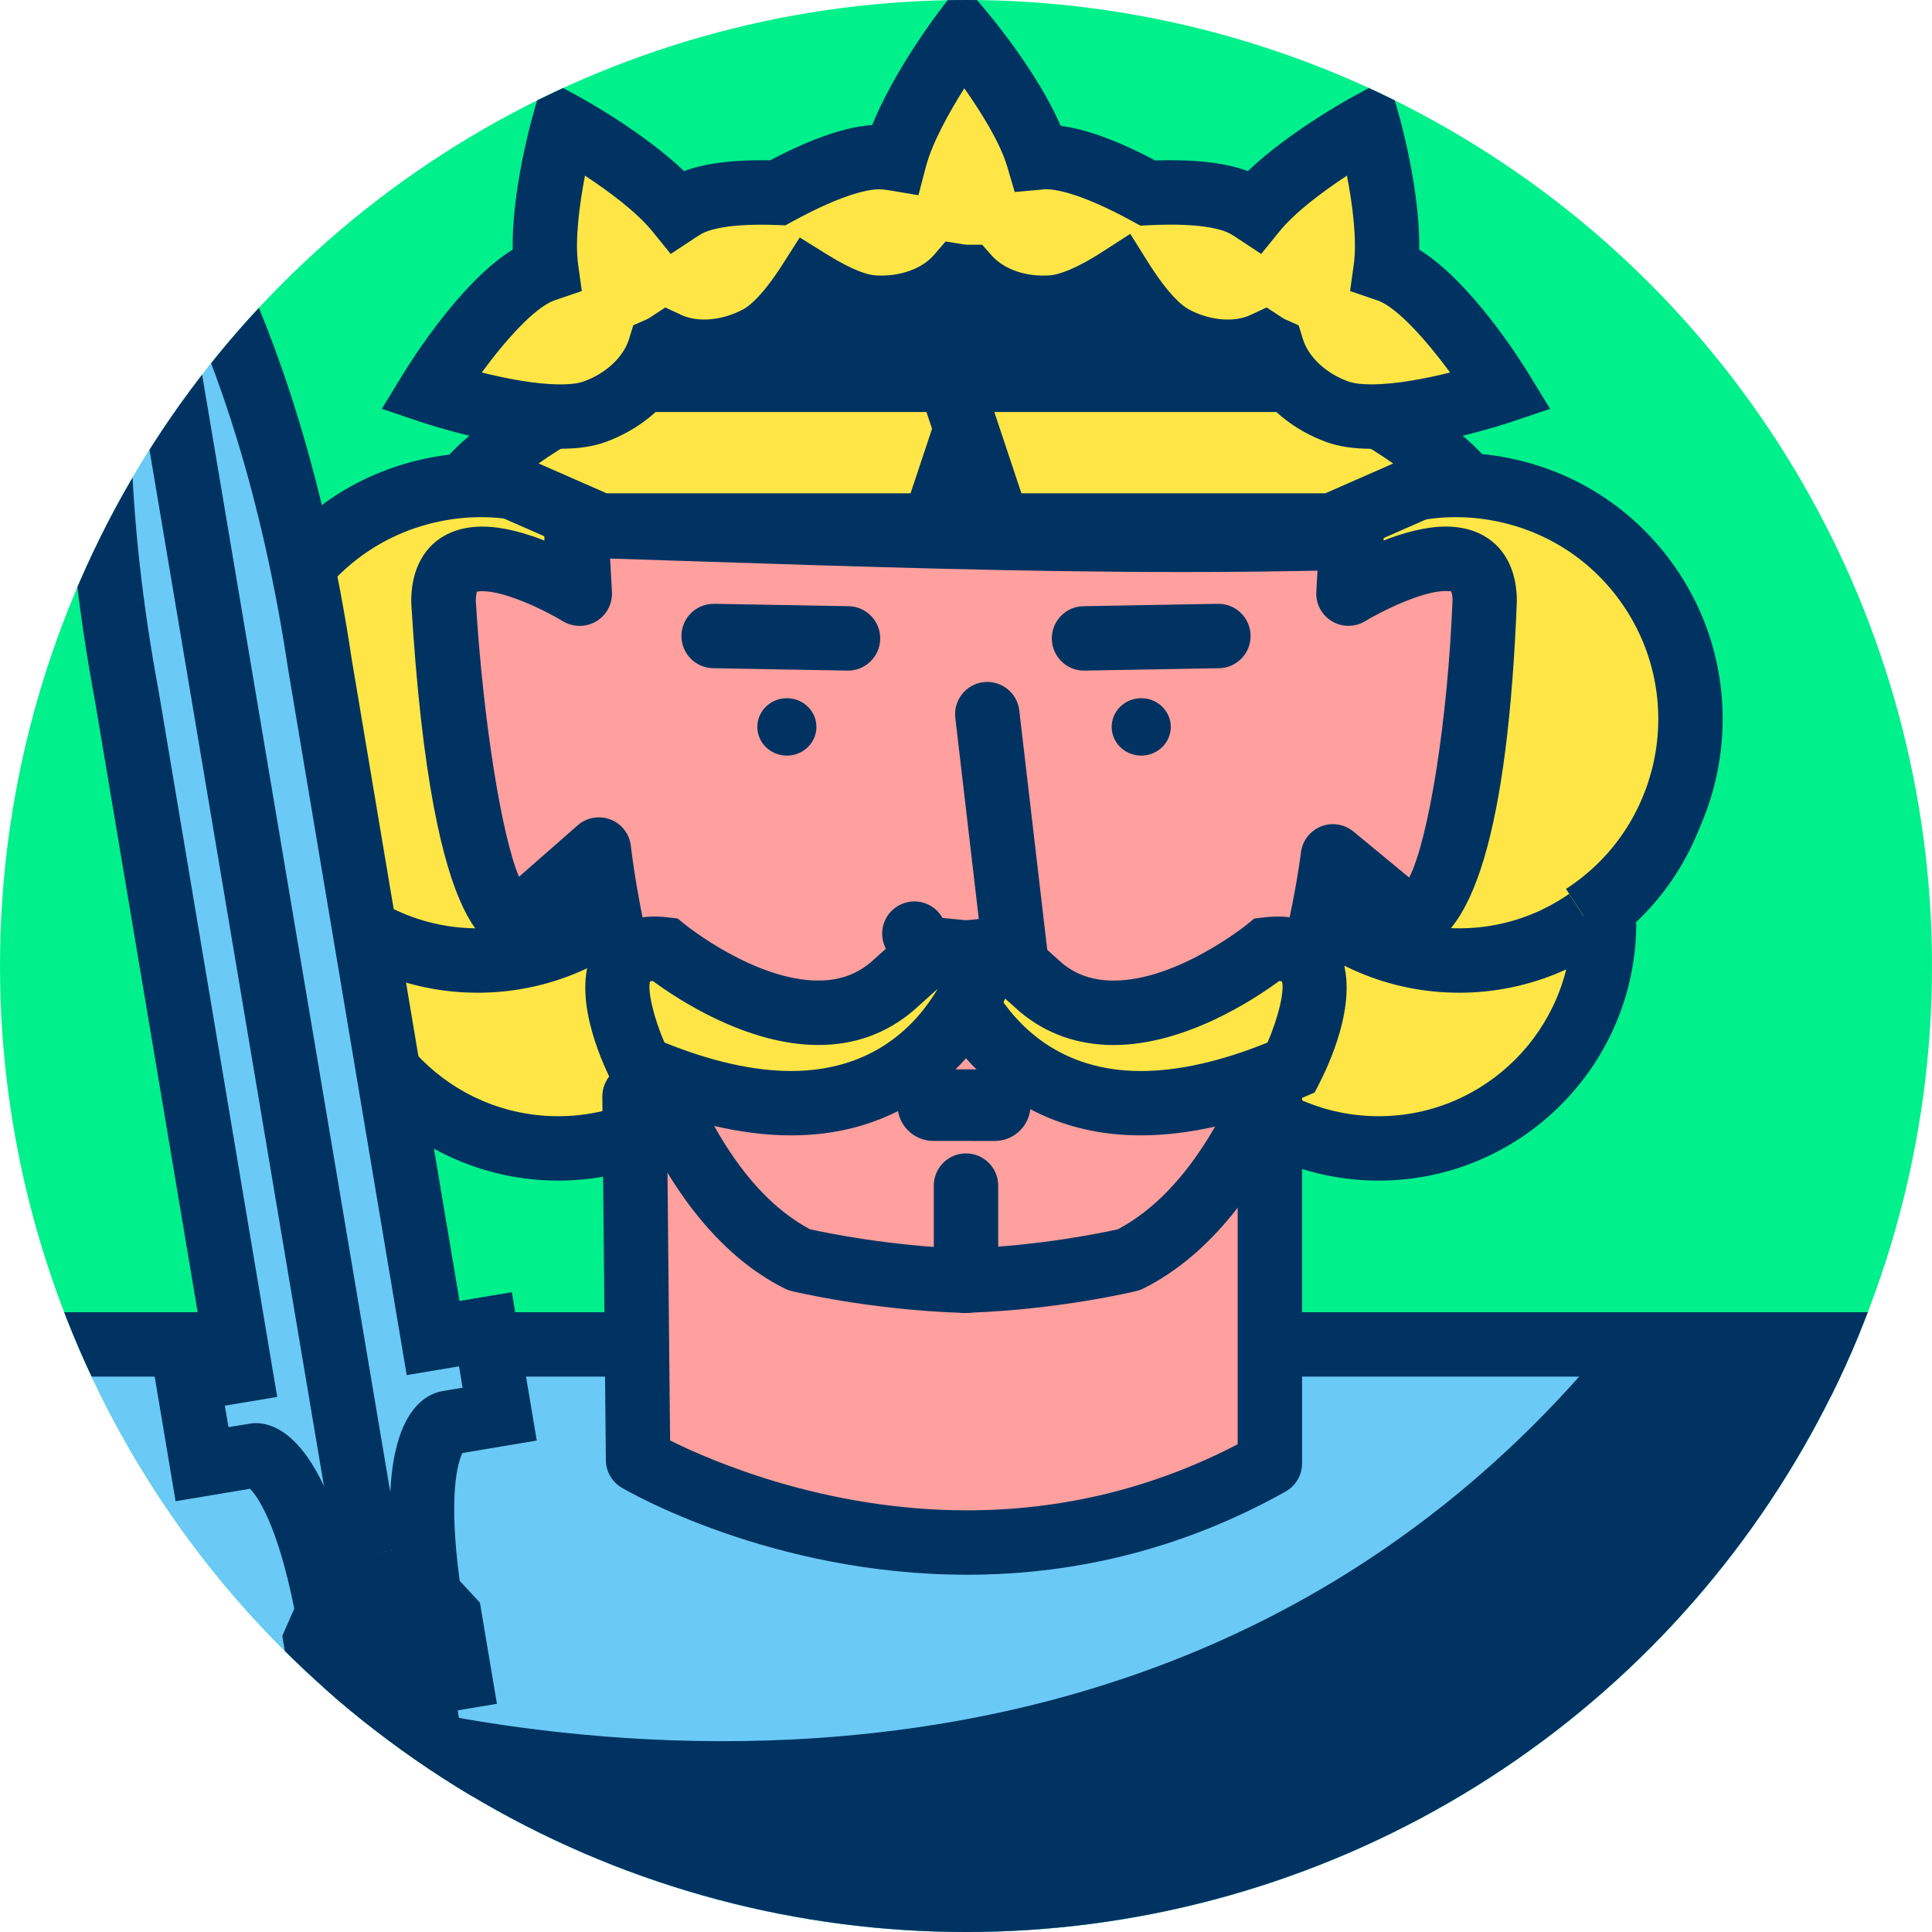 <svg xmlns="http://www.w3.org/2000/svg" xmlns:xlink="http://www.w3.org/1999/xlink" viewBox="0 0 120 120" enable-background="new 0 0 120 120"><defs><circle id="0" cx="60" cy="60" r="60"/><circle id="1" cx="60" cy="60" r="60"/><clipPath id="2"><use xlink:href="#0"/></clipPath><clipPath><use xlink:href="#1"/></clipPath></defs><g clip-path="url(#2)"><use xlink:href="#1" fill="#00f08b"/></g><g clip-path="url(#2)"><g><g><path fill="#ffe646" d="m48.667 57.33c0 7.731-6.268 14-14 14-7.732 0-14-6.269-14-14"/><path fill="#003361" d="m34.667 73.33c-8.822 0-16-7.178-16-16h4c0 6.617 5.383 12 12 12s12-5.383 12-12h4c0 8.822-7.178 16-16 16"/></g><g><path fill="#ffe646" d="m43.667 45.665c0 7.731-6.268 14-14 14-7.732 0-14-6.269-14-14"/><path fill="#003361" d="m29.667 61.66c-8.822 0-16-7.178-16-16h4c0 6.617 5.383 12 12 12s12-5.383 12-12h4c0 8.822-7.178 16-16 16"/></g></g><g><path fill="#ffe646" d="m21.949 56.895c-6.746-4.362-8.68-13.367-4.319-20.11 4.362-6.748 13.368-8.68 20.11-4.317"/><path fill="#003361" d="m20.863 58.57c-7.661-4.954-9.865-15.218-4.913-22.88 2.399-3.712 6.101-6.268 10.423-7.194 4.324-.932 8.746-.116 12.457 2.283l-2.172 3.359c-2.814-1.82-6.168-2.437-9.446-1.731-3.277.703-6.083 2.641-7.903 5.455-3.755 5.81-2.084 13.593 3.725 17.349l-2.171 3.359"/></g></g><g clip-path="url(#2)"><g><g><path fill="#ffe646" d="m71.63 57.33c0 7.731 6.269 14 14 14 7.731 0 14-6.269 14-14"/><path fill="#003361" d="m85.63 73.33c-8.822 0-16-7.178-16-16h4c0 6.617 5.383 12 12 12s12-5.383 12-12h4c0 8.822-7.178 16-16 16"/></g><g><path fill="#ffe646" d="m76.63 45.665c0 7.731 6.269 14 14 14 7.731 0 14-6.269 14-14"/><path fill="#003361" d="m90.63 61.66c-8.822 0-16-7.178-16-16h4c0 6.617 5.383 12 12 12s12-5.383 12-12h4c0 8.822-7.178 16-16 16"/></g></g><g><path fill="#ffe646" d="m98.35 56.895c6.746-4.362 8.68-13.367 4.318-20.11-4.361-6.748-13.367-8.68-20.11-4.317"/><path fill="#003361" d="m99.44 58.57l-2.172-3.359c5.81-3.756 7.48-11.539 3.725-17.349-1.819-2.815-4.626-4.752-7.902-5.455-3.278-.705-6.632-.089-9.445 1.731l-2.172-3.359c3.712-2.399 8.136-3.212 12.456-2.283 4.322.927 8.02 3.482 10.423 7.194 4.951 7.662 2.748 17.926-4.913 22.88"/></g></g><g clip-path="url(#2)"><path fill="#6bc9f6" d="m.835 130.32v-46.81h114.86v47.07z"/><path fill="#003361" d="m117.69 132.58l-118.86-.265v-50.81h118.86v51.07m-114.86-4.255l110.86.245v-43.06h-110.86v42.819"/></g><g clip-path="url(#2)"><path fill="#ff9f9e" d="m39.63 90.68c0 0 19.292 11.398 39.24.218v-22.8h-39.463l.22 22.582"/><path fill="#003361" d="m60.06 97.81c0 0 0 0-.002 0-12.147 0-21.07-5.188-21.443-5.409-.603-.355-.976-1-.983-1.702l-.22-22.582c-.005-.534.203-1.048.579-1.427.375-.379.887-.593 1.421-.593h39.463c1.104 0 2 .896 2 2v22.8c0 .724-.391 1.391-1.022 1.745-6.121 3.429-12.78 5.168-19.793 5.168m-18.44-8.341c2.504 1.248 9.604 4.341 18.438 4.341 0 0 .002 0 .002 0 5.933 0 11.583-1.38 16.815-4.105v-19.608h-35.443l.188 19.372"/></g><g clip-path="url(#2)"><path fill="#ff9f9e" d="m83.75 36.871l.194-3.481c-16.04.444-32.11-.276-48.17-.766l.236 4.247c0 0-8.465-5.17-8.465.471 0 0 1.214 20.233 4.704 19.748l4.943-4.338c0 0 2.107 20.323 12.449 25.494 0 0 4.63 1.118 10.131 1.295v.008c.039 0 .073-.003.109-.004.038 0 .071.003.109.004v-.008c5.501-.177 10.131-1.295 10.131-1.295 10.344-5.171 12.673-25.06 12.673-25.06l4.723 3.9c3.944-.393 4.704-19.748 4.704-19.748 0-5.64-8.466-.47-8.466-.47"/><path fill="#003361" d="m59.987 81.55c-.026 0-.109-.002-.136-.004-.084.004-.161 0-.241-.008-5.599-.191-10.245-1.3-10.441-1.347-.147-.036-.29-.088-.425-.155-8.442-4.221-11.802-16.976-12.983-23.369l-2.196 1.927c-.294.258-.657.424-1.044.478-.134.02-.266.028-.398.028-1.444 0-5.279 0-6.578-21.637-.002-.04-.003-.08-.003-.12 0-2.859 1.693-4.635 4.419-4.635 1.258 0 2.646.394 3.859.867l-.047-.839c-.031-.56.174-1.106.565-1.508.392-.4.932-.632 1.493-.603 2.662.081 5.325.169 7.987.256 9.695.318 19.72.647 29.556.647 3.72 0 7.159-.045 10.515-.138.56-.022 1.1.204 1.489.604.391.401.595.947.563 1.506l-.004.073c1.213-.474 2.601-.867 3.858-.867 2.727 0 4.42 1.775 4.42 4.635-.551 14.08-2.739 21.363-6.506 21.738-.533.057-1.062-.108-1.472-.448l-2.042-1.686c-1.229 6.225-4.705 18.85-13.184 23.09-.136.067-.278.119-.425.155-.195.047-4.798 1.145-10.36 1.344-.077.012-.158.017-.239.017m-9.658-5.196c.966.215 4.952 1.043 9.505 1.189.029.002.061.002.09 0 4.572-.146 8.542-.975 9.504-1.189 9.1-4.804 11.354-23.21 11.376-23.396.085-.728.562-1.351 1.241-1.623.677-.275 1.453-.153 2.02.313l3.464 2.86c1.21-2.382 2.397-9.764 2.691-17.244-.002-.282-.055-.468-.085-.536-.017 0-.129-.021-.337-.021-1.465 0-4 1.261-5 1.871-.634.387-1.433.391-2.068.009-.639-.381-1.012-1.085-.971-1.827l.073-1.317c-2.707.058-5.492.086-8.452.086-9.901 0-19.96-.33-29.687-.649-1.934-.063-3.866-.127-5.799-.188l.115 2.069c.041.742-.333 1.446-.97 1.828-.639.38-1.436.377-2.069-0-1.189-.723-3.601-1.871-5-1.871-.28 0-.38.049-.381.05.053-.032-.032.169-.038.531.452 7.438 1.602 14.599 2.686 17.16l3.642-3.196c.562-.494 1.353-.63 2.048-.359.696.272 1.183.911 1.26 1.655.02.19 2.089 19.01 11.15 23.808"/></g><g clip-path="url(#2)"><g><path fill="#6bc9f6" d="m67.33 39.652l8.345-.148"/><path fill="#003361" d="m67.33 41.652c-1.088 0-1.979-.872-1.999-1.965-.02-1.104.86-2.02 1.965-2.035l8.345-.148c.012 0 .023 0 .036 0 1.088 0 1.979.872 1.999 1.965.02 1.104-.86 2.02-1.965 2.035l-8.345.148c-.011 0-.023 0-.036 0"/></g><g><path fill="#6bc9f6" d="m52.672 39.652l-8.345-.148"/><path fill="#003361" d="m52.672 41.652c-.012 0-.024 0-.036 0l-8.345-.148c-1.104-.02-1.984-.932-1.964-2.035.019-1.093.911-1.965 1.999-1.965.012 0 .024 0 .036 0l8.345.148c1.104.02 1.984.932 1.964 2.035-.019 1.093-.91 1.965-1.999 1.965"/></g></g><g clip-path="url(#2)"><path fill="#003361" d="m59.708 62c-.197 0-.398-.012-.602-.037-1.138-.143-2.763-.772-4.04-2.965-.557-.954-.235-2.179.718-2.735.954-.56 2.178-.236 2.736.718.251.43.642.954 1.081 1.013.356.047.836-.149 1.254-.408l-1.518-12.997c-.128-1.098.657-2.091 1.754-2.219 1.104-.127 2.09.658 2.218 1.754l1.759 15.06-.673.683c-.229.232-2.183 2.136-4.684 2.136"/></g><g clip-path="url(#2)" fill="#003361"><ellipse cx="48.874" cy="45.15" rx="1.835" ry="1.783"/><path d="m72.72 45.15c0 .983-.824 1.782-1.833 1.782-1.017 0-1.838-.799-1.838-1.782 0-.985.821-1.783 1.838-1.783 1.01 0 1.833.802 1.833 1.783"/></g><g clip-path="url(#2)"><path fill="#003361" d="m61.88 70.865c-.029 0-.062.002-.095.002l-3.817-.004c-1.23 0-2.223-.998-2.221-2.227 0-1.227.969-2.195 2.227-2.219l3.815.003c1.228.003 2.224.999 2.22 2.227 0 1.196-.945 2.168-2.129 2.218"/></g><g clip-path="url(#2)"><g><path fill="#ffe646" d="m58.685 59.31c0 0 3.709 14.666 21.52 6.999 0 0 4.082-8-1.484-7.333 0 0-8.535 7-14.1 2.334l-2.596-2.333-3.34.333"/><path fill="#003361" d="m70.859 70.52c0 0-.002 0-.003 0-9.01 0-13.171-7.02-14.11-10.727l-.57-2.251 6.529-.651 3.253 2.924c.86.72 1.928 1.091 3.213 1.091 3.959 0 8.241-3.451 8.284-3.486l.449-.366.578-.07c2.849-.346 4.046 1.024 4.521 1.802 1.661 2.712-.358 7.135-1.018 8.426l-.328.643-.662.285c-3.67 1.579-7.081 2.38-10.136 2.38m-9.06-9.06c1.345 2.232 4.04 5.062 9.06 5.063 0 0 0 0 .002 0 2.325 0 4.968-.595 7.865-1.768.662-1.515 1.072-3.211.897-3.802-.04-.008-.097-.016-.175-.02-1.492 1.102-5.814 3.975-10.276 3.975-2.232 0-4.195-.696-5.835-2.071l-1.534-1.377"/></g><g><path fill="#ffe646" d="m61.31 59.31c0 0-3.709 14.666-21.52 6.999 0 0-4.082-8 1.484-7.333 0 0 8.534 7 14.1 2.334l2.597-2.333 3.34.333"/><path fill="#003361" d="m49.14 70.52c-3.057 0-6.468-.802-10.139-2.382l-.663-.285-.328-.643c-.658-1.291-2.678-5.714-1.018-8.426.476-.777 1.676-2.143 4.521-1.802l.58.069.451.37c.04.032 4.322 3.483 8.28 3.483 1.285 0 2.353-.371 3.265-1.136l3.202-2.879 6.528.651-.569 2.25c-.94 3.714-5.097 10.73-14.11 10.73m-7.869-5.767c2.898 1.173 5.542 1.768 7.869 1.768 5.099 0 7.785-2.868 9.105-5.107l-1.534 1.377c-1.69 1.42-3.653 2.116-5.886 2.116-4.461 0-8.783-2.873-10.276-3.975-.077.004-.134.012-.174.02-.171.588.243 2.305.896 3.801"/></g></g><g clip-path="url(#2)"><path fill="#003361" d="m60 81.55c-1.104 0-2-.896-2-2v-5.91c0-1.104.896-2 2-2s2 .896 2 2v5.91c0 1.104-.896 2-2 2"/></g><g clip-path="url(#2)"><g><path fill="#ffe646" d="m61 23.639l-3 9h-20.739l-7.595-3.333c0 0 12-12.334 31.33-5.667"/><path fill="#003361" d="m59.44 34.639h-22.6l-10.62-4.66 2.01-2.067c.328-.337 8.179-8.249 21.468-8.249 3.917 0 7.938.701 11.952 2.086l1.872.646-4.083 12.244m-21.761-4h18.878l1.901-5.704c-2.958-.846-5.896-1.272-8.76-1.272-7.672 0-13.292 3.038-16.245 5.122l4.226 1.854"/></g><g><path fill="#ffe646" d="m59 23.639l3 9h20.738l7.596-3.333c0 0-12-12.334-31.33-5.667"/><path fill="#003361" d="m83.16 34.639h-22.6l-4.082-12.245 1.872-.646c4.01-1.385 8.04-2.086 11.952-2.086 13.289 0 21.14 7.912 21.468 8.249l2.01 2.067-10.621 4.661m-19.717-4h18.877l4.215-1.85c-2.97-2.084-8.61-5.127-16.233-5.127-2.863 0-5.802.427-8.76 1.272l1.901 5.705"/></g></g><g clip-path="url(#2)"><g><path fill="#6bc9f6" d="m8.355 8.768c0 0-4.731 11.633-.471 34.504l7.03 41.846-3.251.545.884 5.273 3.252-.545c0 0 2.692-.135 4.563 9.751l-.757 1.719.625 3.721 4.471-.751"/><path fill="#003361" d="m18.589 107.89l-1.055-6.283.745-1.692c-1.069-5.309-2.297-6.983-2.752-7.445l-4.621.774-1.546-9.218 3.25-.545-6.698-39.873c-4.312-23.15.388-35.09.59-35.589l3.705 1.508-1.852-.754 1.855.747c-.044.112-4.438 11.497-.359 33.391l7.367 43.854-3.251.545.223 1.329 1.51-.239c1.652-.12 4.719 1.284 6.628 11.376l.115.61-.766 1.739.195 1.158 2.498-.42.663 3.945-6.444 1.082"/></g><g><path fill="#6bc9f6" d="m24.09 104.93l4.47-.751-.625-3.722-1.275-1.375c-1.465-9.956 1.126-10.71 1.126-10.71l3.25-.546-.886-5.271-3.25.545-7.03-41.845c-3.449-23.01-11.668-32.15-11.668-32.15"/><path fill="#003361" d="m24.422 106.91l-.663-3.945 2.498-.419-.194-1.16-1.291-1.391-.09-.614c-1.496-10.163.953-12.458 2.546-12.921l.228-.053 1.277-.214-.223-1.327-3.25.545-7.36-43.816c-3.304-22.04-11.11-31.06-11.189-31.15l2.979-2.669c.352.391 8.661 9.855 12.159 33.19l6.692 39.839 3.25-.545 1.548 9.214-4.619.776c-.28.585-.894 2.569-.168 7.938l1.256 1.354 1.056 6.283-6.442 1.085"/></g><g><path fill="#ffe646" d="m21.586 98.72l4.705 28.01 3.454-.58-4.695-27.93z"/><path fill="#003361" d="m24.649 129.03l-5.375-32 7.428-1.07 5.348 31.83z"/></g></g><g clip-path="url(#2)"><path fill="#ffe646" d="m7.856 7.378l14.979 89.17"/><path transform="matrix(.166.986-.986.166 64.05 28.22)" fill="#003361" d="m-29.865 49.965h90.42v4h-90.42z"/></g><g clip-path="url(#2)"><path fill="#003361" d="m87.03 20.316c0 2.914-1.863 5.273-4.158 5.273h-45.742c-2.295 0-4.158-2.359-4.158-5.273 0-2.911 1.863-5.269 4.158-5.269h45.742c2.295 0 4.158 2.358 4.158 5.269"/></g><g clip-path="url(#2)"><path fill="#ffe646" d="m86.25 16.781c-.062-.022-.125-.038-.188-.06.479-3.418-1.076-8.955-1.076-8.955s-4.889 2.659-7.06 5.339c-.188-.124-.379-.246-.582-.356-1.408-.773-3.879-.865-6.05-.758-2.063-1.128-4.791-2.367-6.619-2.226-.066.005-.129.017-.195.022-.975-3.31-4.672-7.715-4.672-7.715s-3.36 4.439-4.235 7.777c-.222-.037-.446-.067-.676-.085-1.82-.141-4.53 1.086-6.59 2.21-2.068-.077-4.333.047-5.657.773-.202.11-.394.232-.581.356-2.174-2.68-7.06-5.339-7.06-5.339s-1.554 5.537-1.076 8.955c-.062.021-.125.037-.188.06-3.102 1.125-7.02 7.521-7.02 7.521s7.101 2.396 10.205 1.273c2.055-.746 3.532-2.264 4.04-3.91.181-.08.351-.178.515-.285 1.577.732 3.724.633 5.665-.432 1.101-.605 2.199-1.983 3.14-3.457 1.345.838 2.744 1.512 3.882 1.601 2.208.17 4.204-.624 5.34-1.942.192.031.387.049.585.049 1.144 1.288 3.116 2.062 5.295 1.894 1.224-.096 2.75-.863 4.186-1.789.966 1.544 2.109 3.02 3.256 3.646 1.941 1.064 4.088 1.164 5.666.432.164.107.334.205.514.285.512 1.646 1.988 3.164 4.04 3.91 3.105 1.123 10.205-1.273 10.205-1.273s-3.916-6.396-7.02-7.521"/><path fill="#003361" d="m85.19 27.875c0 0 0 0 0 0-1.108 0-2.026-.138-2.805-.419-2.02-.734-3.669-2.085-4.634-3.748-1.899.372-4.02.008-5.871-1.01-.958-.527-1.912-1.428-2.895-2.733-1.292.671-2.424 1.038-3.429 1.117-2.198.173-4.214-.39-5.77-1.503-1.561 1.104-3.615 1.67-5.76 1.503-.925-.072-1.957-.39-3.125-.965-.942 1.223-1.859 2.073-2.779 2.579-1.852 1.016-3.974 1.379-5.872 1.01-.965 1.663-2.611 3.01-4.632 3.747-.781.282-1.699.42-2.807.42-3.706 0-8.518-1.609-8.721-1.679l-2.375-.801 1.308-2.138c.634-1.035 3.65-5.783 6.82-7.751-.057-3.539 1.09-7.75 1.239-8.28l.678-2.415 2.204 1.198c.184.1 3.954 2.164 6.527 4.621 1.203-.453 2.781-.675 4.786-.675.186 0 .372.002.557.005 2.552-1.345 4.68-2.081 6.339-2.191 1.332-3.301 3.917-6.736 4.04-6.903l1.514-2 1.613 1.921c.354.423 3.132 3.784 4.541 7.03 1.587.207 3.558.929 5.879 2.154.315-.011.636-.017.956-.017 2.01 0 3.583.223 4.788.677 2.574-2.457 6.343-4.521 6.526-4.621l2.203-1.198.679 2.414c.148.531 1.297 4.742 1.239 8.282 3.173 1.971 6.187 6.715 6.82 7.75l1.308 2.138-2.374.801c-.201.07-5.01 1.679-8.718 1.679m-6.515-8.777l.93.609c.074.049.15.095.232.131l.827.369.269.864c.346 1.113 1.425 2.119 2.815 2.624.225.081.66.18 1.441.18 1.535 0 3.402-.369 4.882-.737-1.472-2-3.286-4.04-4.498-4.477l-.156-.048-1.559-.536.229-1.633c.214-1.525-.075-3.734-.422-5.535-1.489.98-3.221 2.271-4.184 3.456l-1.143 1.409-1.514-1c-.14-.093-.281-.185-.434-.267-.308-.17-1.265-.553-3.671-.553-.445 0-.89.014-1.322.034l-.563.028-.494-.271c-3.289-1.798-4.847-1.991-5.363-1.991-.049 0-.096 0-.143.005l-.173.022-1.632.145-.463-1.571c-.433-1.474-1.608-3.369-2.667-4.869-.953 1.508-2 3.396-2.387 4.873l-.463 1.768-1.801-.302c-.164-.027-.329-.051-.499-.063-.048-.004-.095-.005-.144-.005-.515 0-2.066.192-5.335 1.977l-.483.264-.55-.021c-.316-.013-.637-.019-.958-.019-2.406 0-3.363.382-3.663.547-.156.085-.299.178-.439.271l-1.514 1-1.143-1.409c-.965-1.189-2.695-2.478-4.183-3.456-.346 1.803-.636 4.01-.423 5.536l.228 1.632-1.72.587c-1.212.439-3.03 2.471-4.495 4.473 1.481.368 3.349.738 4.884.738.781 0 1.216-.099 1.444-.181 1.389-.504 2.468-1.51 2.813-2.622l.269-.867.831-.368c.081-.036.156-.082.229-.13l.93-.609 1.01.469c1.027.477 2.567.337 3.861-.372.295-.162 1.127-.762 2.415-2.779l1.064-1.668 1.679 1.047c1.71 1.065 2.601 1.274 2.98 1.304 1.466.117 2.92-.385 3.669-1.254l.731-.848 1.105.179c.087.015.175.023.265.023h.899l.597.672c.767.864 2.147 1.346 3.646 1.228.329-.025 1.31-.222 3.255-1.476l1.704-1.099 1.075 1.719c1.348 2.153 2.215 2.783 2.524 2.954 1.292.707 2.834.849 3.86.369l1.01-.47"/></g><g clip-path="url(#2)"><path fill="#003361" d="m18.509 104.31c0 0 50.667 17.333 82-21.667h16.333c0 0 30.666 39.667-18 55l-80.33-25"/></g></svg>